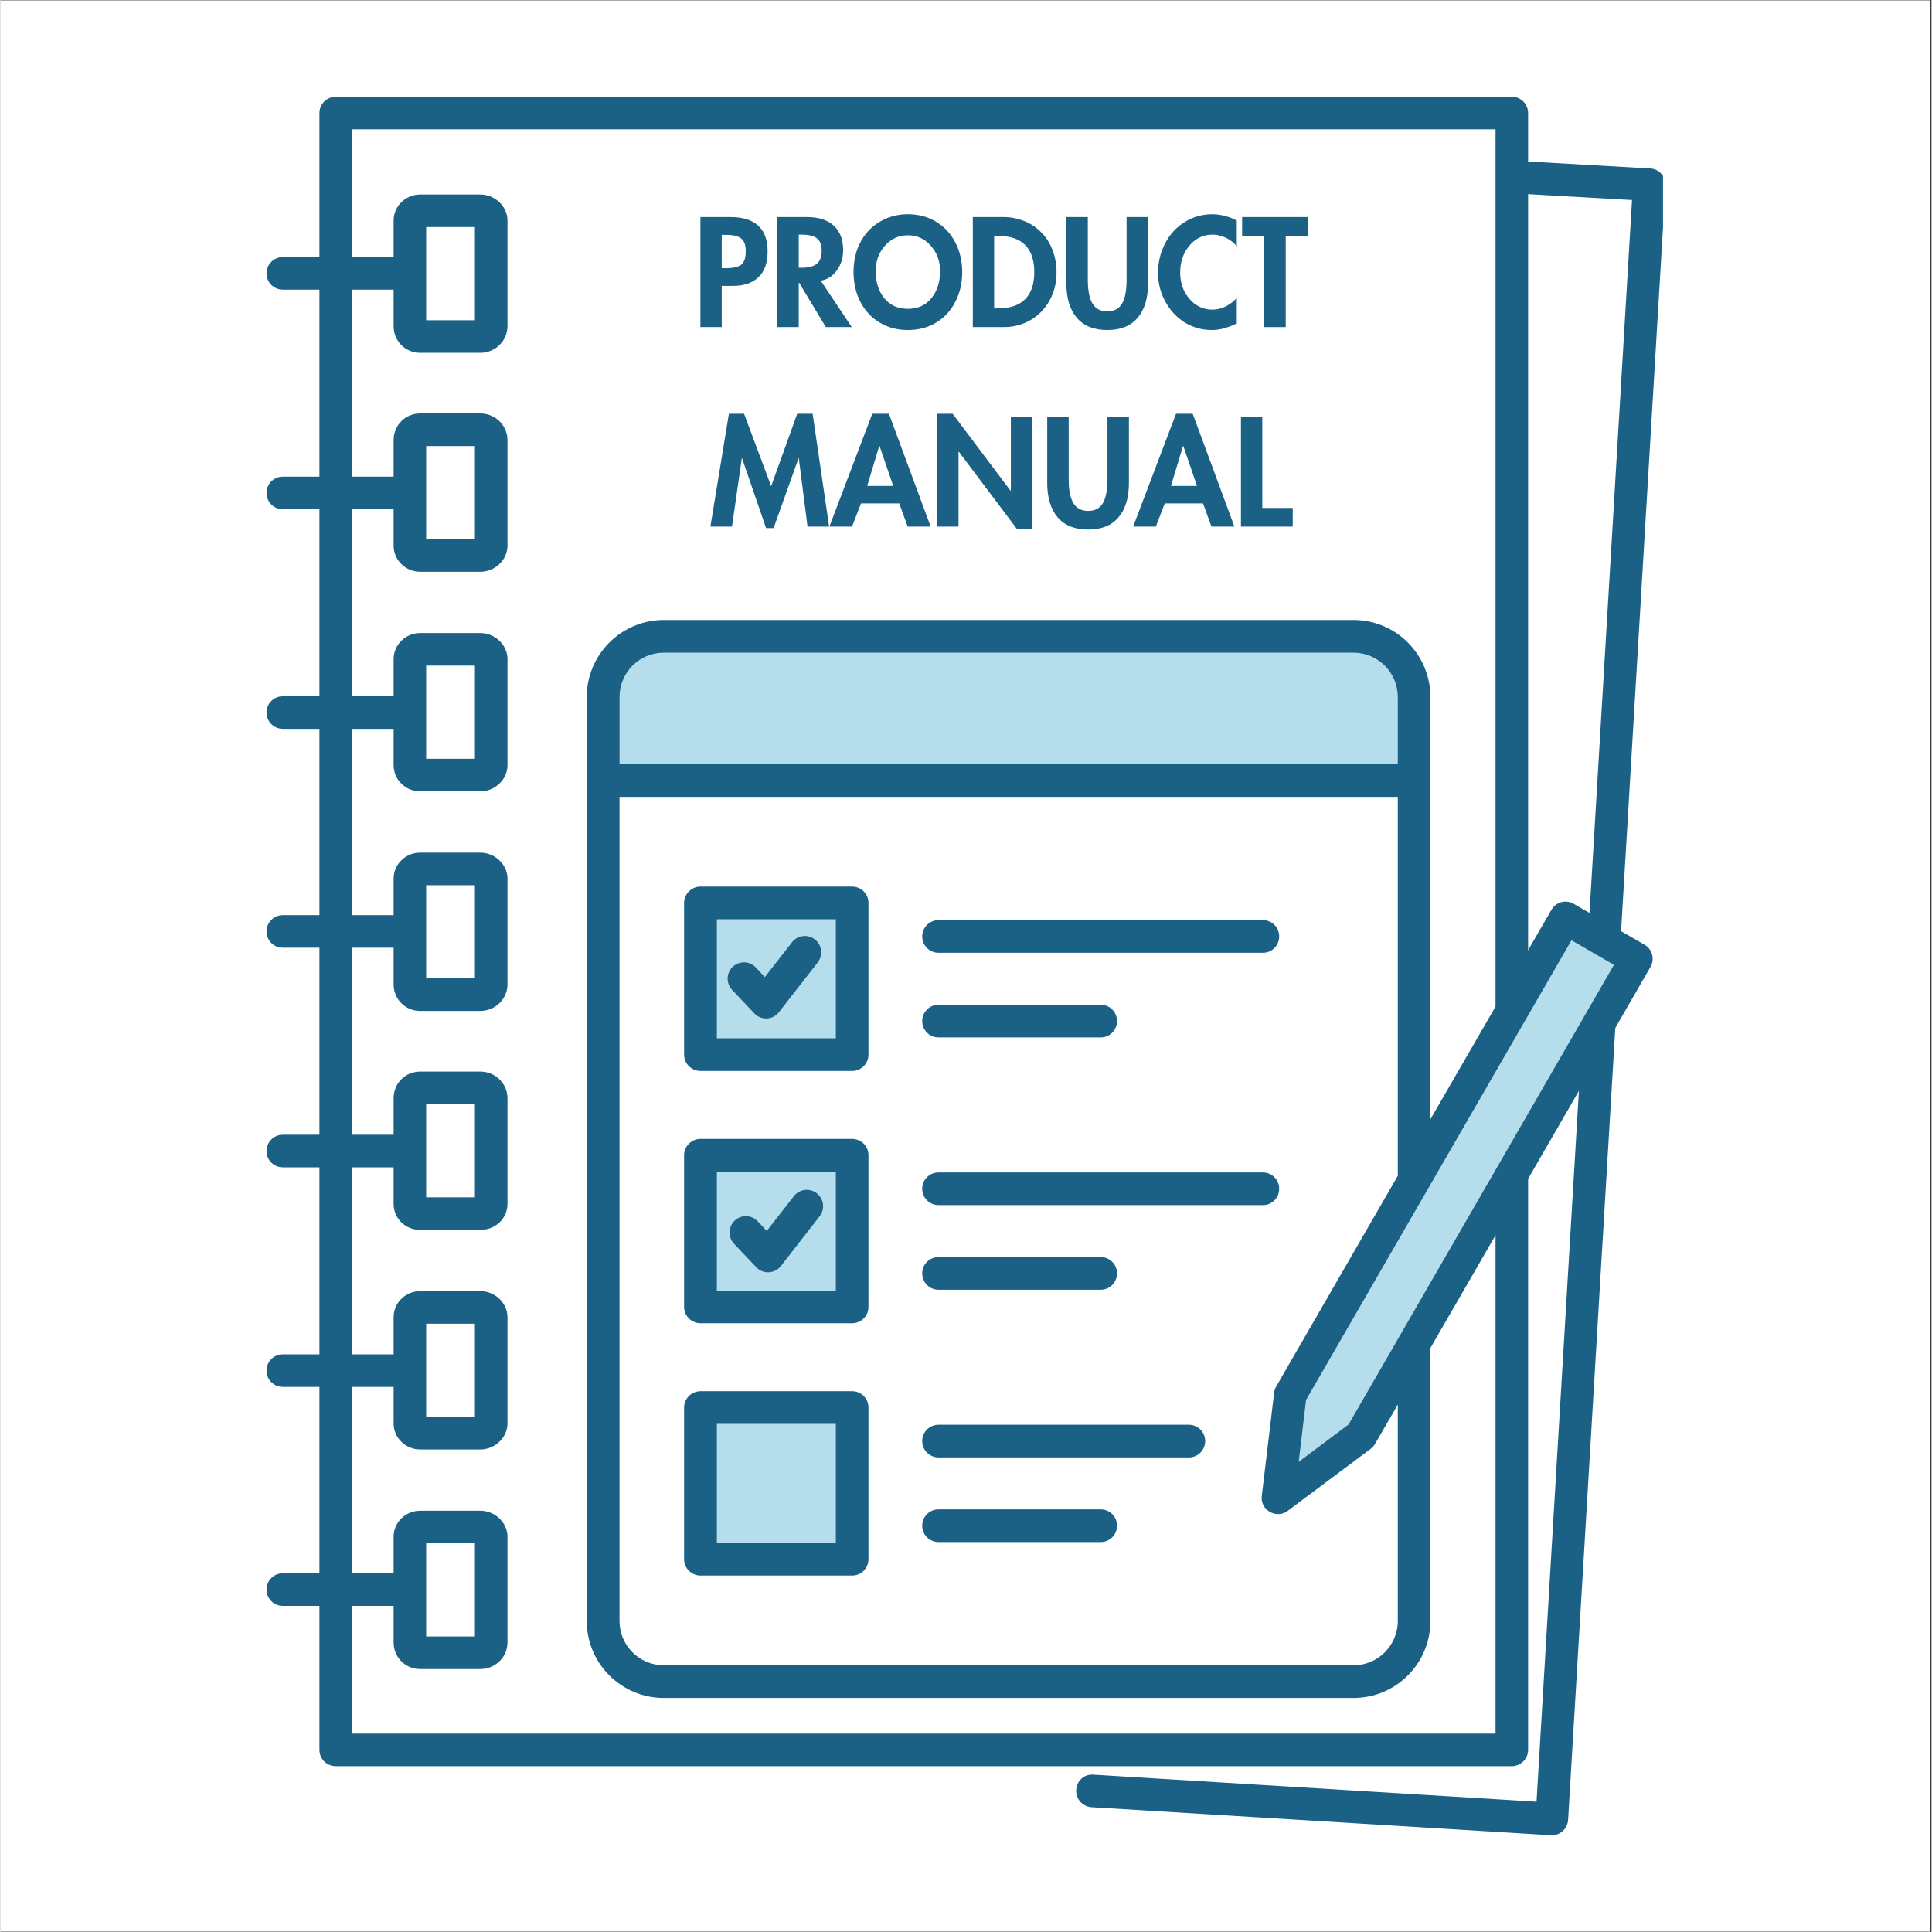 <svg xmlns="http://www.w3.org/2000/svg" xmlns:xlink="http://www.w3.org/1999/xlink" width="300" zoomAndPan="magnify" viewBox="0 0 224.88 225" height="300" preserveAspectRatio="xMidYMid meet" version="1.0"><rect x="0" y="0" width="224.88" height="225" fill="#333333" stroke="none"/><defs><g/><clipPath id="364e13a1cc"><path d="M 0 0.059 L 224.762 0.059 L 224.762 224.938 L 0 224.938 Z M 0 0.059 " clip-rule="nonzero"/></clipPath><clipPath id="bcc9788cb1"><path d="M 30.98 11.27 L 193.613 11.27 L 193.613 213.66 L 30.98 213.66 Z M 30.98 11.27 " clip-rule="nonzero"/></clipPath><clipPath id="c610dce1e6"><path d="M 67 17 L 165.902 17 L 165.902 198 L 67 198 Z M 67 17 " clip-rule="nonzero"/></clipPath><clipPath id="d0fee963c1"><path d="M 66.957 16.605 L 165.902 16.605 L 165.902 198 L 66.957 198 Z M 66.957 16.605 " clip-rule="nonzero"/></clipPath><clipPath id="c4bc2aa1de"><path d="M 68.281 72.18 L 192.715 72.18 L 192.715 198 L 68.281 198 Z M 68.281 72.18 " clip-rule="nonzero"/></clipPath></defs><g clip-path="url(#364e13a1cc)"><path fill="#ffffff" d="M 0 0.059 L 224.879 0.059 L 224.879 224.941 L 0 224.941 Z M 0 0.059 " fill-opacity="1" fill-rule="nonzero"/><path fill="#ffffff" d="M 0 0.059 L 224.879 0.059 L 224.879 224.941 L 0 224.941 Z M 0 0.059 " fill-opacity="1" fill-rule="nonzero"/></g><g clip-path="url(#bcc9788cb1)"><path fill="#1b6186" d="M 49.574 37.297 L 49.574 26.445 L 55.25 26.445 L 55.25 37.297 Z M 49.574 62.793 L 49.574 51.945 L 55.25 51.945 L 55.25 62.793 Z M 49.574 88.367 L 49.574 77.516 L 55.25 77.516 L 55.25 88.367 Z M 49.574 113.941 L 49.574 103.09 L 55.25 103.09 L 55.25 113.941 Z M 49.574 139.438 L 49.574 128.586 L 55.25 128.586 L 55.25 139.438 Z M 49.574 165.012 L 49.574 154.16 L 55.25 154.16 L 55.25 165.012 Z M 49.574 190.586 L 49.574 179.73 L 55.25 179.73 L 55.25 190.586 Z M 174.109 201.891 L 40.934 201.891 L 40.934 187.02 L 45.781 187.02 L 45.781 191.27 C 45.781 193.012 47.145 194.379 48.883 194.379 L 55.867 194.379 C 57.621 194.379 59.043 192.984 59.043 191.27 L 59.043 178.973 C 59.043 177.328 57.59 175.938 55.867 175.938 L 48.883 175.938 C 47.172 175.938 45.781 177.297 45.781 178.973 L 45.781 183.223 L 40.934 183.223 L 40.934 161.52 L 45.781 161.52 L 45.781 165.77 C 45.781 167.445 47.172 168.805 48.883 168.805 L 55.867 168.805 C 57.59 168.805 59.043 167.418 59.043 165.77 L 59.043 153.398 C 59.043 151.754 57.59 150.363 55.867 150.363 L 48.883 150.363 C 47.172 150.363 45.781 151.727 45.781 153.398 L 45.781 157.727 L 40.934 157.727 L 40.934 135.945 L 45.781 135.945 L 45.781 140.199 C 45.781 141.902 47.145 143.234 48.883 143.234 L 55.867 143.234 C 57.648 143.234 59.043 141.902 59.043 140.199 L 59.043 127.902 C 59.043 126.188 57.621 124.793 55.867 124.793 L 48.883 124.793 C 47.145 124.793 45.781 126.156 45.781 127.902 L 45.781 132.152 L 40.934 132.152 L 40.934 110.371 L 45.781 110.371 L 45.781 114.625 C 45.781 116.371 47.145 117.734 48.883 117.734 L 55.867 117.734 C 57.621 117.734 59.043 116.34 59.043 114.625 L 59.043 102.328 C 59.043 100.688 57.59 99.297 55.867 99.297 L 48.883 99.297 C 47.172 99.297 45.781 100.656 45.781 102.328 L 45.781 106.578 L 40.934 106.578 L 40.934 84.879 L 45.781 84.879 L 45.781 89.125 C 45.781 90.801 47.172 92.16 48.883 92.16 L 55.867 92.16 C 57.59 92.16 59.043 90.773 59.043 89.125 L 59.043 76.754 C 59.043 75.113 57.59 73.723 55.867 73.723 L 48.883 73.723 C 47.172 73.723 45.781 75.086 45.781 76.754 L 45.781 81.086 L 40.934 81.086 L 40.934 59.305 L 45.781 59.305 L 45.781 63.551 C 45.781 65.227 47.172 66.59 48.883 66.59 L 55.867 66.59 C 57.59 66.59 59.043 65.199 59.043 63.551 L 59.043 51.262 C 59.043 49.543 57.621 48.148 55.867 48.148 L 48.883 48.148 C 47.145 48.148 45.781 49.516 45.781 51.262 L 45.781 55.512 L 40.934 55.512 L 40.934 33.73 L 45.781 33.73 L 45.781 37.98 C 45.781 39.727 47.145 41.09 48.883 41.09 L 55.867 41.09 C 57.621 41.09 59.043 39.695 59.043 37.98 L 59.043 25.688 C 59.043 24.043 57.59 22.652 55.867 22.652 L 48.883 22.652 C 47.172 22.652 45.781 24.012 45.781 25.688 L 45.781 29.938 L 40.934 29.938 L 40.934 15.062 L 174.109 15.062 Z M 193.43 20.254 C 193.09 19.875 192.621 19.648 192.117 19.621 L 177.902 18.809 L 177.902 13.168 C 177.902 12.117 177.051 11.27 176.004 11.27 L 39.039 11.27 C 37.988 11.27 37.141 12.117 37.141 13.168 L 37.141 29.938 L 32.879 29.938 C 31.828 29.938 30.98 30.785 30.98 31.832 C 30.98 32.879 31.828 33.73 32.879 33.73 L 37.141 33.73 L 37.141 55.512 L 32.879 55.512 C 31.828 55.512 30.98 56.359 30.98 57.406 C 30.98 58.457 31.828 59.305 32.879 59.305 L 37.141 59.305 L 37.141 81.086 L 32.879 81.086 C 31.828 81.086 30.98 81.934 30.98 82.98 C 30.98 84.031 31.828 84.879 32.879 84.879 L 37.141 84.879 L 37.141 106.578 L 32.879 106.578 C 31.828 106.578 30.98 107.426 30.98 108.477 C 30.98 109.523 31.828 110.371 32.879 110.371 L 37.141 110.371 L 37.141 132.152 L 32.879 132.152 C 31.828 132.152 30.98 133 30.98 134.051 C 30.98 135.098 31.828 135.945 32.879 135.945 L 37.141 135.945 L 37.141 157.727 L 32.879 157.727 C 31.828 157.727 30.98 158.574 30.98 159.621 C 30.98 160.672 31.828 161.52 32.879 161.52 L 37.141 161.52 L 37.141 183.223 L 32.879 183.223 C 31.828 183.223 30.98 184.074 30.98 185.121 C 30.98 186.168 31.828 187.02 32.879 187.02 L 37.141 187.02 L 37.141 203.789 C 37.141 204.836 37.988 205.684 39.039 205.684 L 176.004 205.684 C 177.051 205.684 177.902 204.836 177.902 203.789 L 177.902 22.609 L 190.004 23.297 L 178.883 209.824 L 127.289 206.676 C 126.172 206.582 125.34 207.41 125.273 208.453 C 125.215 209.5 126.008 210.398 127.055 210.465 L 180.547 213.727 C 180.586 213.727 180.625 213.73 180.664 213.73 C 181.129 213.73 181.578 213.562 181.922 213.254 C 182.301 212.918 182.527 212.449 182.559 211.945 L 193.902 21.625 C 193.934 21.121 193.762 20.629 193.43 20.254 " fill-opacity="1" fill-rule="nonzero"/></g><path fill="#1b6186" d="M 124.691 59.531 L 124.691 49.285 L 121.535 49.285 L 121.535 59.531 C 121.535 62.645 123.262 64.613 126.27 64.613 C 129.273 64.613 131 62.645 131 59.531 L 131 49.285 L 127.844 49.285 L 127.844 59.531 C 127.844 60.898 127.32 61.656 126.27 61.656 C 125.215 61.656 124.691 60.898 124.691 59.531 " fill-opacity="1" fill-rule="nonzero"/><path fill="#1b6186" d="M 86.598 60.668 C 86.523 58.773 86.445 56.949 86.371 55.129 L 86.523 55.129 L 87.875 59.074 L 88.625 61.125 L 91.555 61.125 L 92.309 59.074 L 93.66 55.129 L 93.734 55.129 C 93.66 56.949 93.586 58.773 93.512 60.668 L 93.512 64.312 L 96.516 64.312 L 96.516 49.285 L 93.434 49.285 L 91.105 54.98 C 90.805 55.734 90.277 57.027 90.129 57.633 L 90.055 57.633 C 89.902 57.027 89.375 55.734 89.078 54.98 L 86.746 49.285 L 83.668 49.285 L 83.668 64.312 L 86.598 64.312 L 86.598 60.668 " fill-opacity="1" fill-rule="nonzero"/><path fill="#1b6186" d="M 131.527 26.293 L 132.805 26.293 C 133.855 26.293 134.457 27.051 134.457 28.418 C 134.457 29.785 133.855 30.469 132.805 30.469 L 131.527 30.469 Z M 131.527 33.426 L 132.652 33.426 L 134.984 38.438 L 138.289 38.438 L 135.508 32.742 C 136.785 31.984 137.539 30.469 137.539 28.418 C 137.539 25.23 135.809 23.41 132.879 23.41 L 128.52 23.41 L 128.52 38.438 L 131.527 38.438 L 131.527 33.426 " fill-opacity="1" fill-rule="nonzero"/><path fill="#1b6186" d="M 151.363 61.43 L 146.93 61.43 L 146.93 49.285 L 143.926 49.285 L 143.926 64.312 L 151.363 64.312 L 151.363 61.43 " fill-opacity="1" fill-rule="nonzero"/><path fill="#1b6186" d="M 136.711 57.18 C 136.938 56.117 137.16 54.297 137.312 53.082 L 137.387 53.082 C 137.539 54.297 137.762 56.117 137.988 57.18 L 138.289 58.926 L 136.336 58.926 Z M 132.129 64.312 L 135.285 64.312 L 135.734 61.809 L 138.891 61.809 L 139.418 64.312 L 142.496 64.312 L 138.965 49.285 L 135.734 49.285 L 132.129 64.312 " fill-opacity="1" fill-rule="nonzero"/><path fill="#1b6186" d="M 112.367 35.781 C 111.391 35.781 110.789 35.246 110.789 34.031 L 107.711 34.031 C 107.711 37.07 109.438 38.738 112.293 38.738 C 115.223 38.738 116.953 36.918 116.953 34.488 C 116.953 29.707 111.09 29.559 111.09 27.129 C 111.09 26.445 111.543 26.066 112.293 26.066 C 113.195 26.066 113.645 26.523 113.645 27.508 L 116.727 27.508 C 116.727 24.777 115.074 23.105 112.367 23.105 C 109.59 23.105 108.012 24.777 108.012 27.051 C 108.012 31.68 113.871 31.984 113.871 34.488 C 113.871 35.172 113.344 35.781 112.367 35.781 " fill-opacity="1" fill-rule="nonzero"/><path fill="#1b6186" d="M 102.074 58.926 L 102.449 57.18 C 102.676 56.117 102.902 54.297 103.051 53.082 L 103.129 53.082 C 103.277 54.297 103.5 56.117 103.73 57.18 L 104.027 58.926 Z M 101.473 49.285 L 97.867 64.312 L 101.023 64.312 L 101.473 61.809 L 104.629 61.809 L 105.156 64.312 L 108.238 64.312 L 104.703 49.285 L 101.473 49.285 " fill-opacity="1" fill-rule="nonzero"/><path fill="#1b6186" d="M 126.492 35.551 L 121.609 35.551 L 121.609 32.211 L 125.816 32.211 L 125.816 29.406 L 121.609 29.406 L 121.609 26.293 L 126.27 26.293 L 126.27 23.41 L 118.605 23.41 L 118.605 38.438 L 126.492 38.438 L 126.492 35.551 " fill-opacity="1" fill-rule="nonzero"/><path fill="#1b6186" d="M 113.645 58.469 L 116.125 64.312 L 119.129 64.312 L 119.129 49.285 L 116.125 49.285 L 116.125 52.777 C 116.125 54.145 116.352 56.723 116.574 58.621 L 116.5 58.695 C 116.125 57.785 115.824 56.801 115.449 55.812 L 112.594 49.285 L 109.664 49.285 L 109.664 64.312 L 112.594 64.312 L 112.594 61.277 C 112.594 59.605 112.445 56.801 112.219 54.902 L 112.293 54.824 L 113.645 58.469 " fill-opacity="1" fill-rule="nonzero"/><path fill="#1b6186" d="M 101.473 38.738 C 104.48 38.738 106.207 36.766 106.207 33.578 L 106.207 23.41 L 103.051 23.41 L 103.051 33.578 C 103.051 35.02 102.527 35.781 101.473 35.781 C 100.422 35.781 99.895 35.02 99.895 33.578 L 99.895 23.41 L 96.742 23.41 L 96.742 33.578 C 96.742 36.766 98.469 38.738 101.473 38.738 " fill-opacity="1" fill-rule="nonzero"/><path fill="#1b6186" d="M 156.848 153.324 L 78.184 153.324 C 77.133 153.324 76.285 154.176 76.285 155.223 C 76.285 156.27 77.133 157.121 78.184 157.121 L 156.848 157.121 C 157.895 157.121 158.742 156.27 158.742 155.223 C 158.742 154.176 157.895 153.324 156.848 153.324 " fill-opacity="1" fill-rule="nonzero"/><path fill="#1b6186" d="M 156.848 140.348 L 78.184 140.348 C 77.133 140.348 76.285 141.195 76.285 142.246 C 76.285 143.293 77.133 144.141 78.184 144.141 L 156.848 144.141 C 157.895 144.141 158.742 143.293 158.742 142.246 C 158.742 141.195 157.895 140.348 156.848 140.348 " fill-opacity="1" fill-rule="nonzero"/><path fill="#1b6186" d="M 156.848 166.301 L 78.184 166.301 C 77.133 166.301 76.285 167.148 76.285 168.199 C 76.285 169.246 77.133 170.098 78.184 170.098 L 156.848 170.098 C 157.895 170.098 158.742 169.246 158.742 168.199 C 158.742 167.148 157.895 166.301 156.848 166.301 " fill-opacity="1" fill-rule="nonzero"/><path fill="#1b6186" d="M 156.848 179.277 L 78.184 179.277 C 77.133 179.277 76.285 180.125 76.285 181.176 C 76.285 182.223 77.133 183.07 78.184 183.07 L 156.848 183.07 C 157.895 183.07 158.742 182.223 158.742 181.176 C 158.742 180.125 157.895 179.277 156.848 179.277 " fill-opacity="1" fill-rule="nonzero"/><path fill="#1b6186" d="M 156.848 114.473 L 78.184 114.473 C 77.133 114.473 76.285 115.32 76.285 116.371 C 76.285 117.418 77.133 118.266 78.184 118.266 L 156.848 118.266 C 157.895 118.266 158.742 117.418 158.742 116.371 C 158.742 115.32 157.895 114.473 156.848 114.473 " fill-opacity="1" fill-rule="nonzero"/><path fill="#1b6186" d="M 73.77 78.504 L 161.262 78.504 L 161.262 87.23 L 73.77 87.23 Z M 72.398 91.023 L 162.629 91.023 C 163.965 91.023 165.055 89.898 165.055 88.52 L 165.055 77.211 C 165.055 75.809 163.992 74.707 162.629 74.707 L 72.398 74.707 C 71.039 74.707 69.973 75.809 69.973 77.211 L 69.973 88.52 C 69.973 89.898 71.062 91.023 72.398 91.023 " fill-opacity="1" fill-rule="nonzero"/><path fill="#1b6186" d="M 156.848 101.496 L 78.184 101.496 C 77.133 101.496 76.285 102.344 76.285 103.391 C 76.285 104.441 77.133 105.289 78.184 105.289 L 156.848 105.289 C 157.895 105.289 158.742 104.441 158.742 103.391 C 158.742 102.344 157.895 101.496 156.848 101.496 " fill-opacity="1" fill-rule="nonzero"/><path fill="#1b6186" d="M 156.848 127.371 L 78.184 127.371 C 77.133 127.371 76.285 128.219 76.285 129.27 C 76.285 130.316 77.133 131.164 78.184 131.164 L 156.848 131.164 C 157.895 131.164 158.742 130.316 158.742 129.27 C 158.742 128.219 157.895 127.371 156.848 127.371 " fill-opacity="1" fill-rule="nonzero"/><g clip-path="url(#c610dce1e6)"><path fill="#ffffff" d="M 165.242 17.316 L 165.242 197.031 L 67.613 197.031 L 67.613 17.316 Z M 165.242 17.316 " fill-opacity="1" fill-rule="nonzero"/></g><g clip-path="url(#d0fee963c1)"><path fill="#ffffff" d="M 66.957 197.031 L 66.957 17.316 C 66.957 16.945 67.246 16.656 67.613 16.656 L 165.242 16.656 C 165.613 16.656 165.902 16.945 165.902 17.316 L 165.902 197.031 C 165.902 197.398 165.613 197.691 165.242 197.691 L 67.613 197.691 C 67.246 197.691 66.957 197.398 66.957 197.031 Z M 68.273 17.977 L 68.273 196.371 L 164.582 196.371 L 164.582 17.977 Z M 68.273 17.977 " fill-opacity="1" fill-rule="nonzero"/></g><path fill="#b6ddeb" d="M 97.789 150.809 L 82.918 150.809 L 82.918 135.934 L 97.789 135.934 Z M 92.797 139.617 L 89.273 144.129 L 87.812 142.582 C 87.285 142.023 86.41 141.996 85.848 142.523 C 85.289 143.051 85.262 143.934 85.789 144.492 L 88.375 147.227 C 88.961 147.844 89.961 147.797 90.48 147.129 L 95 141.328 C 95.473 140.723 95.359 139.84 94.754 139.371 C 94.145 138.898 93.27 139.012 92.797 139.617 Z M 82.918 121.426 L 82.918 106.551 L 97.789 106.551 L 97.789 121.426 Z M 94.777 111.766 C 95.25 111.16 95.137 110.277 94.527 109.805 C 93.922 109.332 93.047 109.449 92.574 110.055 L 89.051 114.566 L 87.59 113.016 C 87.062 112.457 86.184 112.434 85.625 112.961 C 85.062 113.488 85.035 114.371 85.566 114.934 L 88.152 117.664 C 88.738 118.281 89.734 118.234 90.258 117.562 Z M 97.789 165.316 L 97.789 180.191 L 82.918 180.191 L 82.918 165.316 Z M 182.766 108.812 L 188.594 112.176 L 157.379 166.242 L 150.539 171.363 L 151.555 162.875 Z M 71.582 89.504 L 71.582 81.168 C 71.582 78.035 74.117 75.504 77.246 75.504 L 157.566 75.504 C 160.691 75.504 163.23 78.043 163.23 81.168 L 163.23 89.504 Z M 71.582 89.504 " fill-opacity="1" fill-rule="evenodd"/><g clip-path="url(#c4bc2aa1de)"><path fill="#1b6186" d="M 156.992 165.898 L 151.184 170.246 L 152.043 163.039 L 182.953 109.504 L 187.902 112.363 Z M 162.727 188.785 L 162.727 163.582 L 160.09 168.137 C 159.965 168.359 159.805 168.555 159.594 168.711 L 149.906 175.953 C 148.621 176.938 146.68 175.887 146.887 174.203 L 148.324 162.203 C 148.355 161.945 148.438 161.695 148.562 161.477 L 162.727 136.934 L 162.727 92.801 L 72.09 92.801 L 72.09 188.785 C 72.09 191.629 74.391 193.938 77.246 193.938 L 157.566 193.938 C 160.41 193.938 162.727 191.629 162.727 188.785 Z M 77.246 76.008 L 157.57 76.008 C 160.41 76.008 162.727 78.324 162.727 81.168 L 162.727 88.996 L 72.09 88.996 L 72.09 81.168 C 72.09 78.324 74.391 76.008 77.246 76.008 Z M 192.34 111.172 C 192.215 110.688 191.895 110.27 191.461 110.02 L 183.207 105.258 C 182.301 104.734 181.133 105.047 180.621 105.957 L 166.523 130.348 L 166.523 81.168 C 166.523 76.227 162.52 72.203 157.57 72.203 L 77.246 72.203 C 72.297 72.203 68.273 76.227 68.273 81.168 L 68.273 188.785 C 68.273 193.727 72.297 197.742 77.246 197.742 L 157.57 197.742 C 162.52 197.742 166.523 193.727 166.523 188.785 L 166.523 156.992 L 192.148 112.617 C 192.406 112.18 192.469 111.66 192.34 111.172 Z M 130.027 177.684 C 130.027 178.734 129.184 179.586 128.129 179.586 L 109.242 179.586 C 108.188 179.586 107.34 178.734 107.34 177.684 C 107.34 176.633 108.188 175.781 109.242 175.781 L 128.129 175.781 C 129.184 175.781 130.027 176.633 130.027 177.684 Z M 140.293 167.828 C 140.293 168.879 139.449 169.73 138.395 169.73 L 109.242 169.73 C 108.188 169.73 107.34 168.879 107.34 167.828 C 107.34 166.777 108.188 165.926 109.242 165.926 L 138.395 165.926 C 139.449 165.926 140.293 166.777 140.293 167.828 Z M 107.34 148.297 C 107.34 147.246 108.188 146.398 109.242 146.398 L 128.129 146.398 C 129.184 146.398 130.027 147.246 130.027 148.297 C 130.027 149.348 129.184 150.203 128.129 150.203 L 109.242 150.203 C 108.188 150.203 107.34 149.348 107.34 148.297 Z M 107.34 138.445 C 107.34 137.395 108.188 136.543 109.242 136.543 L 147.016 136.543 C 148.07 136.543 148.914 137.395 148.914 138.445 C 148.914 139.492 148.07 140.348 147.016 140.348 L 109.242 140.348 C 108.188 140.348 107.34 139.492 107.34 138.445 Z M 107.34 118.914 C 107.34 117.863 108.188 117.012 109.242 117.012 L 128.129 117.012 C 129.184 117.012 130.027 117.863 130.027 118.914 C 130.027 119.965 129.184 120.816 128.129 120.816 L 109.242 120.816 C 108.188 120.816 107.34 119.965 107.34 118.914 Z M 107.34 109.062 C 107.34 108.008 108.188 107.156 109.242 107.156 L 147.016 107.156 C 148.07 107.156 148.914 108.008 148.914 109.062 C 148.914 110.109 148.07 110.961 147.016 110.961 L 109.242 110.961 C 108.188 110.961 107.34 110.109 107.34 109.062 Z M 85.422 144.844 C 84.703 144.078 84.734 142.875 85.5 142.152 C 86.266 141.434 87.465 141.469 88.184 142.234 L 89.238 143.352 L 92.398 139.305 C 93.035 138.473 94.234 138.324 95.062 138.969 C 95.895 139.613 96.039 140.812 95.398 141.641 L 90.883 147.441 C 90.18 148.352 88.805 148.43 88.008 147.574 Z M 85.199 115.281 C 84.48 114.516 84.512 113.312 85.277 112.59 C 86.043 111.871 87.242 111.906 87.961 112.668 L 89.012 113.789 L 92.176 109.742 C 92.812 108.91 94.012 108.762 94.84 109.406 C 95.672 110.051 95.812 111.246 95.176 112.078 L 90.656 117.875 C 89.949 118.793 88.578 118.863 87.785 118.012 Z M 97.281 120.918 L 83.426 120.918 L 83.426 107.059 L 97.281 107.059 Z M 99.184 103.254 C 100.238 103.254 101.082 104.105 101.082 105.152 L 101.082 122.816 C 101.082 123.867 100.238 124.723 99.184 124.723 L 81.523 124.723 C 80.473 124.723 79.609 123.867 79.609 122.816 L 79.609 105.152 C 79.609 104.105 80.473 103.254 81.523 103.254 Z M 97.281 150.301 L 83.426 150.301 L 83.426 136.441 L 97.281 136.441 Z M 99.184 132.637 C 100.238 132.637 101.082 133.488 101.082 134.539 L 101.082 152.203 C 101.082 153.254 100.238 154.105 99.184 154.105 L 81.523 154.105 C 80.473 154.105 79.609 153.254 79.609 152.203 L 79.609 134.539 C 79.609 133.488 80.473 132.637 81.523 132.637 Z M 97.281 179.684 L 83.426 179.684 L 83.426 165.824 L 97.281 165.824 Z M 99.184 162.02 C 100.238 162.02 101.082 162.871 101.082 163.922 L 101.082 181.586 C 101.082 182.641 100.238 183.488 99.184 183.488 L 81.523 183.488 C 80.473 183.488 79.609 182.641 79.609 181.586 L 79.609 163.922 C 79.609 162.871 80.473 162.02 81.523 162.02 Z M 99.184 162.02 " fill-opacity="1" fill-rule="evenodd"/></g><g fill="#1b6186" fill-opacity="1"><g transform="translate(80.588, 38.09)"><g><path d="M 4.406 -12.812 C 5.844 -12.812 6.926 -12.477 7.656 -11.812 C 8.383 -11.145 8.75 -10.148 8.75 -8.828 C 8.75 -7.473 8.391 -6.461 7.672 -5.797 C 6.961 -5.129 5.984 -4.797 4.734 -4.797 L 3.406 -4.797 L 3.406 0 L 0.922 0 L 0.922 -12.812 Z M 3.406 -6.859 L 3.953 -6.859 C 4.734 -6.859 5.301 -6.988 5.656 -7.25 C 6.02 -7.52 6.203 -8.051 6.203 -8.844 C 6.203 -9.551 6.023 -10.039 5.672 -10.312 C 5.328 -10.594 4.766 -10.734 3.984 -10.734 L 3.406 -10.734 Z M 3.406 -6.859 "/></g></g></g><g fill="#1b6186" fill-opacity="1"><g transform="translate(89.555, 38.09)"><g><path d="M 4.359 -12.812 C 5.711 -12.812 6.754 -12.477 7.484 -11.812 C 8.211 -11.145 8.578 -10.191 8.578 -8.953 C 8.578 -8.047 8.328 -7.254 7.828 -6.578 C 7.336 -5.91 6.719 -5.52 5.969 -5.406 L 9.578 0 L 6.562 0 L 3.453 -5.156 L 3.406 -5.156 L 3.406 0 L 0.922 0 L 0.922 -12.812 Z M 3.406 -6.906 L 3.688 -6.906 C 4.539 -6.906 5.148 -7.062 5.516 -7.375 C 5.891 -7.695 6.078 -8.203 6.078 -8.891 C 6.078 -9.555 5.895 -10.035 5.531 -10.328 C 5.176 -10.617 4.57 -10.766 3.719 -10.766 L 3.406 -10.766 Z M 3.406 -6.906 "/></g></g></g><g fill="#1b6186" fill-opacity="1"><g transform="translate(99.031, 38.09)"><g><path d="M 0.312 -6.422 C 0.312 -7.711 0.578 -8.863 1.109 -9.875 C 1.648 -10.895 2.406 -11.691 3.375 -12.266 C 4.344 -12.848 5.43 -13.141 6.641 -13.141 C 7.879 -13.141 8.984 -12.844 9.953 -12.25 C 10.922 -11.656 11.664 -10.844 12.188 -9.812 C 12.707 -8.789 12.969 -7.66 12.969 -6.422 C 12.969 -5.117 12.695 -3.953 12.156 -2.922 C 11.625 -1.891 10.879 -1.086 9.922 -0.516 C 8.973 0.055 7.879 0.344 6.641 0.344 C 5.43 0.344 4.348 0.062 3.391 -0.5 C 2.43 -1.062 1.676 -1.863 1.125 -2.906 C 0.582 -3.945 0.312 -5.117 0.312 -6.422 Z M 6.625 -10.688 C 5.562 -10.688 4.672 -10.273 3.953 -9.453 C 3.242 -8.641 2.891 -7.66 2.891 -6.516 C 2.891 -5.242 3.223 -4.191 3.891 -3.359 C 4.566 -2.535 5.484 -2.125 6.641 -2.125 C 7.797 -2.125 8.707 -2.535 9.375 -3.359 C 10.051 -4.191 10.391 -5.242 10.391 -6.516 C 10.391 -7.672 10.031 -8.656 9.312 -9.469 C 8.602 -10.281 7.707 -10.688 6.625 -10.688 Z M 6.625 -10.688 "/></g></g></g><g fill="#1b6186" fill-opacity="1"><g transform="translate(112.312, 38.09)"><g><path d="M 4.562 -12.812 C 5.312 -12.812 6.066 -12.664 6.828 -12.375 C 7.586 -12.094 8.266 -11.656 8.859 -11.062 C 9.453 -10.477 9.898 -9.781 10.203 -8.969 C 10.516 -8.164 10.672 -7.305 10.672 -6.391 C 10.672 -5.148 10.395 -4.039 9.844 -3.062 C 9.289 -2.082 8.547 -1.328 7.609 -0.797 C 6.672 -0.266 5.648 0 4.547 0 L 0.922 0 L 0.922 -12.812 Z M 3.406 -2.172 L 3.766 -2.172 C 5.211 -2.172 6.289 -2.523 7 -3.234 C 7.719 -3.941 8.078 -5 8.078 -6.406 C 8.078 -7.781 7.727 -8.828 7.031 -9.547 C 6.332 -10.266 5.242 -10.625 3.766 -10.625 L 3.406 -10.625 Z M 3.406 -2.172 "/></g></g></g><g fill="#1b6186" fill-opacity="1"><g transform="translate(123.283, 38.09)"><g><path d="M 3.344 -12.812 L 3.344 -5.516 C 3.344 -4.273 3.523 -3.348 3.891 -2.734 C 4.254 -2.129 4.828 -1.828 5.609 -1.828 C 6.398 -1.828 6.973 -2.129 7.328 -2.734 C 7.68 -3.336 7.859 -4.254 7.859 -5.484 L 7.859 -12.812 L 10.359 -12.812 L 10.359 -5.078 C 10.359 -3.359 9.953 -2.023 9.141 -1.078 C 8.336 -0.129 7.16 0.344 5.609 0.344 C 4.055 0.344 2.875 -0.129 2.062 -1.078 C 1.25 -2.035 0.844 -3.367 0.844 -5.078 L 0.844 -12.812 Z M 3.344 -12.812 "/></g></g></g><g fill="#1b6186" fill-opacity="1"><g transform="translate(134.492, 38.09)"><g><path d="M 9.484 -9.406 C 9.129 -9.844 8.695 -10.176 8.188 -10.406 C 7.688 -10.645 7.176 -10.766 6.656 -10.766 C 5.57 -10.766 4.672 -10.332 3.953 -9.469 C 3.242 -8.613 2.891 -7.578 2.891 -6.359 C 2.891 -5.148 3.25 -4.125 3.969 -3.281 C 4.695 -2.445 5.586 -2.031 6.641 -2.031 C 7.18 -2.031 7.703 -2.156 8.203 -2.406 C 8.703 -2.664 9.129 -2.992 9.484 -3.391 L 9.484 -0.422 C 9.004 -0.191 8.531 -0.008 8.062 0.125 C 7.594 0.27 7.098 0.344 6.578 0.344 C 5.441 0.344 4.398 0.055 3.453 -0.516 C 2.504 -1.098 1.742 -1.91 1.172 -2.953 C 0.598 -3.992 0.312 -5.109 0.312 -6.297 C 0.312 -7.547 0.586 -8.695 1.141 -9.75 C 1.691 -10.812 2.453 -11.641 3.422 -12.234 C 4.391 -12.836 5.457 -13.141 6.625 -13.141 C 7.133 -13.141 7.629 -13.07 8.109 -12.938 C 8.586 -12.812 9.047 -12.633 9.484 -12.406 Z M 9.484 -9.406 "/></g></g></g><g fill="#1b6186" fill-opacity="1"><g transform="translate(144.597, 38.09)"><g><path d="M 7.656 -12.812 L 7.656 -10.625 L 5.078 -10.625 L 5.078 0 L 2.578 0 L 2.578 -10.625 L 0 -10.625 L 0 -12.812 Z M 7.656 -12.812 "/></g></g></g><g fill="#1b6186" fill-opacity="1"><g transform="translate(82.485, 61.327)"><g><path d="M 4.109 -13.141 L 7.266 -4.703 L 10.297 -13.141 L 12.094 -13.141 L 14.016 0 L 11.5 0 L 10.484 -7.953 L 10.453 -7.953 L 7.547 0.172 L 6.672 0.172 L 3.875 -7.953 L 3.844 -7.953 L 2.703 0 L 0.188 0 L 2.344 -13.141 Z M 4.109 -13.141 "/></g></g></g><g fill="#1b6186" fill-opacity="1"><g transform="translate(96.683, 61.327)"><g><path d="M 6.781 -13.141 L 11.641 0 L 8.969 0 L 7.984 -2.703 L 3.531 -2.703 L 2.484 0 L -0.156 0 L 4.844 -13.141 Z M 4.25 -4.734 L 7.281 -4.734 L 5.688 -9.391 L 5.656 -9.391 Z M 4.25 -4.734 "/></g></g></g><g fill="#1b6186" fill-opacity="1"><g transform="translate(108.164, 61.327)"><g><path d="M 2.719 -13.141 L 9.453 -4.188 L 9.5 -4.188 L 9.5 -12.812 L 11.984 -12.812 L 11.984 0.25 L 10.188 0.25 L 3.453 -8.703 L 3.406 -8.703 L 3.406 0 L 0.922 0 L 0.922 -13.141 Z M 2.719 -13.141 "/></g></g></g><g fill="#1b6186" fill-opacity="1"><g transform="translate(121.054, 61.327)"><g><path d="M 3.344 -12.812 L 3.344 -5.516 C 3.344 -4.273 3.523 -3.348 3.891 -2.734 C 4.254 -2.129 4.828 -1.828 5.609 -1.828 C 6.398 -1.828 6.973 -2.129 7.328 -2.734 C 7.68 -3.336 7.859 -4.254 7.859 -5.484 L 7.859 -12.812 L 10.359 -12.812 L 10.359 -5.078 C 10.359 -3.359 9.953 -2.023 9.141 -1.078 C 8.336 -0.129 7.16 0.344 5.609 0.344 C 4.055 0.344 2.875 -0.129 2.062 -1.078 C 1.25 -2.035 0.844 -3.367 0.844 -5.078 L 0.844 -12.812 Z M 3.344 -12.812 "/></g></g></g><g fill="#1b6186" fill-opacity="1"><g transform="translate(132.059, 61.327)"><g><path d="M 6.781 -13.141 L 11.641 0 L 8.969 0 L 7.984 -2.703 L 3.531 -2.703 L 2.484 0 L -0.156 0 L 4.844 -13.141 Z M 4.25 -4.734 L 7.281 -4.734 L 5.688 -9.391 L 5.656 -9.391 Z M 4.25 -4.734 "/></g></g></g><g fill="#1b6186" fill-opacity="1"><g transform="translate(143.539, 61.327)"><g><path d="M 3.406 -12.812 L 3.406 -2.172 L 6.953 -2.172 L 6.953 0 L 0.922 0 L 0.922 -12.812 Z M 3.406 -12.812 "/></g></g></g></svg>